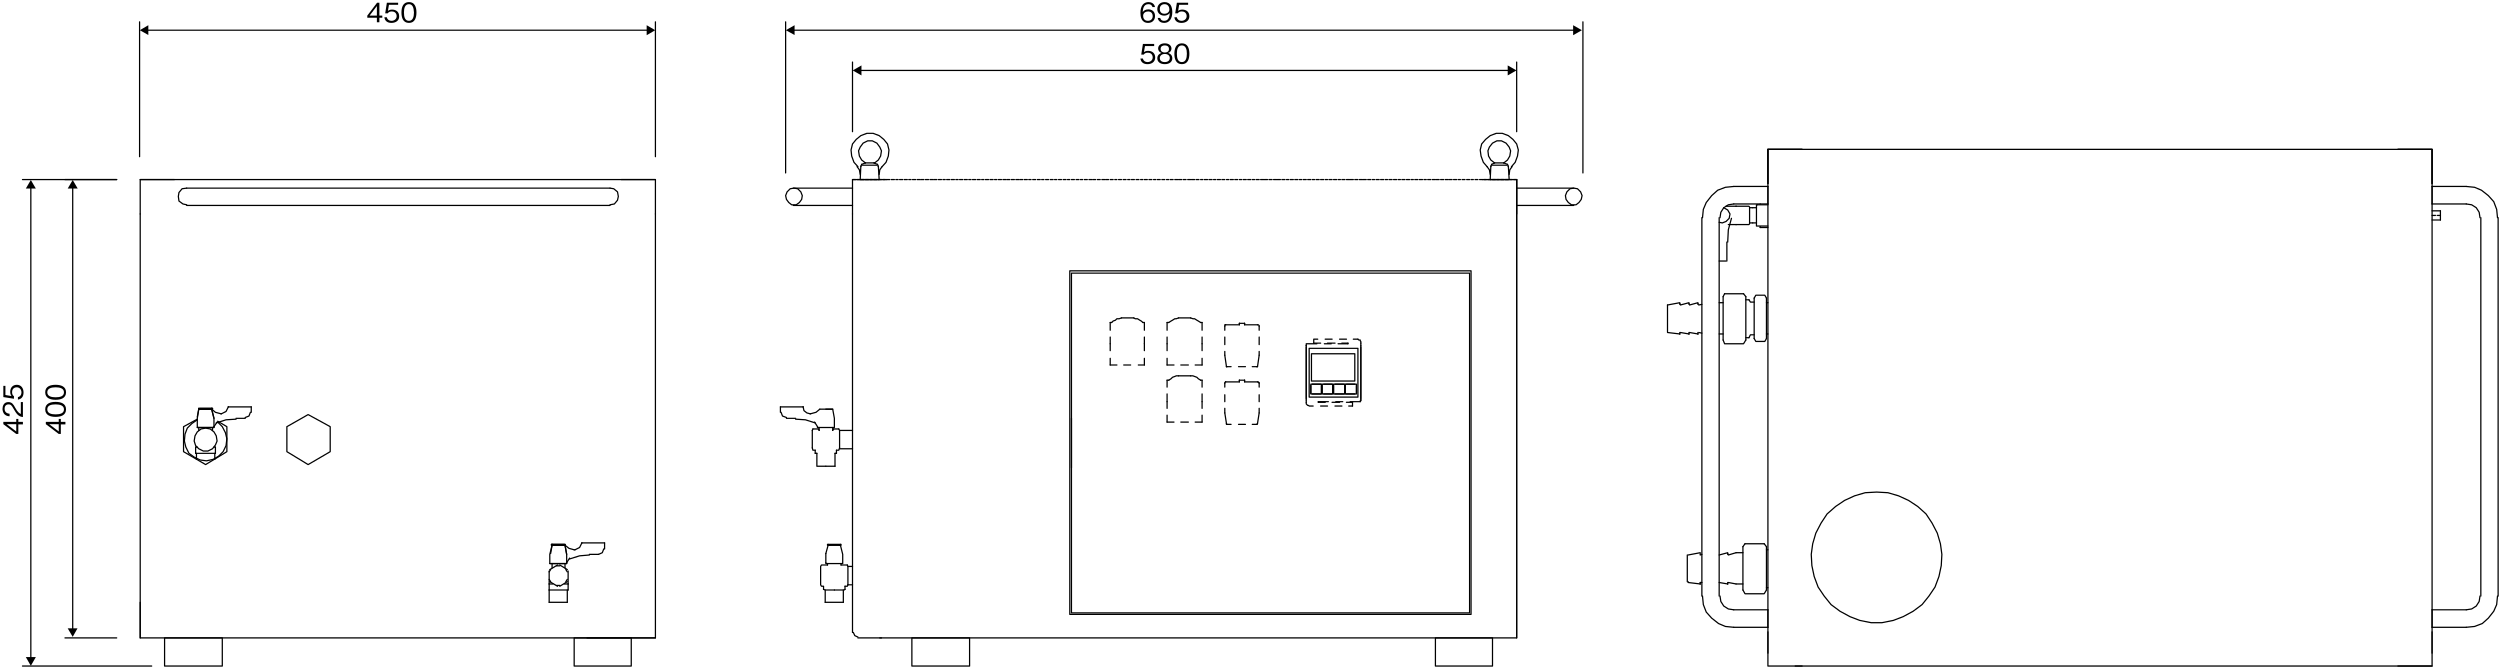 <?xml version="1.0" encoding="utf-8"?>
<!-- Generator: Adobe Illustrator 23.0.2, SVG Export Plug-In . SVG Version: 6.00 Build 0)  -->
<svg version="1.1" id="レイヤー_1" xmlns="http://www.w3.org/2000/svg" xmlns:xlink="http://www.w3.org/1999/xlink" x="0px"
	 y="0px" viewBox="0 0 1200 320" style="enable-background:new 0 0 1200 320;" xml:space="preserve">
<style type="text/css">
	.st0{fill:none;stroke:#000000;stroke-width:0.6;stroke-linecap:round;stroke-linejoin:round;stroke-miterlimit:10;}
	.st1{fill:none;stroke:#000000;stroke-width:0.6;stroke-linecap:round;stroke-linejoin:bevel;stroke-miterlimit:10;}
</style>
<g>
	<polyline class="st0" points="281.8,306.2 314.6,306.2 314.6,102.7 	"/>
	<polyline class="st0" points="314.6,306.2 67.3,306.2 67.3,102.7 	"/>
	<line class="st0" x1="314.6" y1="86.2" x2="67.3" y2="86.2"/>
	<polyline class="st0" points="83.7,86.2 67.3,86.2 67.3,102.7 	"/>
	<polyline class="st1" points="89.6,90.3 87.4,90.6 85.9,92.4 85.6,94.3 85.9,96.5 87.8,97.9 89.6,98.3 	"/>
	<polyline class="st1" points="292.8,98.3 294.9,97.9 296.4,96.1 296.8,94.3 296.4,92.1 294.6,90.6 292.8,90.3 	"/>
	<line class="st0" x1="89.6" y1="90.3" x2="292.8" y2="90.3"/>
	<line class="st0" x1="89.6" y1="98.6" x2="292.8" y2="98.6"/>
	<polyline class="st0" points="298.2,86.2 314.6,86.2 314.6,102.7 	"/>
	<polyline class="st0" points="94.7,201.2 88.1,204.8 88.1,216.8 98.7,223 108.9,216.8 108.9,204.8 104.5,202.2 	"/>
	<polyline class="st1" points="94.7,201.5 92.1,203.3 89.9,205.5 88.8,208.4 88.5,211.7 89.2,214.6 90.7,217.6 93.2,219.4 
		96.1,220.8 99.1,221.2 102.3,220.5 104.9,219 107.1,216.8 108.5,213.9 108.9,210.6 108.2,207.7 106.7,204.8 104.5,202.6 	"/>
	<polyline class="st1" points="98.7,205.5 96.5,205.9 94.7,207.3 93.6,209.2 93.2,211.7 93.9,213.9 95.4,215.4 97.6,216.5 
		99.8,216.5 102,215.4 103.4,213.6 104.2,211.7 103.8,209.2 102.7,207.3 100.9,205.9 98.7,205.5 	"/>
	<polyline class="st0" points="137.7,204.8 137.7,216.8 147.9,223 158.5,216.8 158.5,204.8 147.9,199 137.7,204.8 	"/>
	<polyline class="st0" points="271.2,261.7 272,266.1 272,270.5 268,270.5 263.9,270.5 263.9,266.1 265,261.7 	"/>
	<line class="st0" x1="271.2" y1="270.5" x2="271.2" y2="272.6"/>
	<polyline class="st0" points="263.9,270.5 272,270.5 272,270.1 	"/>
	<line class="st0" x1="265" y1="270.5" x2="265" y2="272.6"/>
	<line class="st0" x1="267.6" y1="271.2" x2="263.9" y2="273.4"/>
	<line class="st1" x1="268.7" y1="271.6" x2="267.2" y2="271.6"/>
	<line class="st0" x1="272.3" y1="273.4" x2="268.7" y2="271.2"/>
	<line class="st1" x1="272.3" y1="274.5" x2="271.6" y2="273.4"/>
	<line class="st0" x1="272.7" y1="280.3" x2="272.7" y2="274.1"/>
	<line class="st1" x1="271.6" y1="279.2" x2="272.3" y2="278.1"/>
	<line class="st0" x1="268.7" y1="281.4" x2="272.3" y2="279.2"/>
	<line class="st1" x1="267.2" y1="281" x2="268.7" y2="281"/>
	<line class="st1" x1="264.3" y1="273.4" x2="263.6" y2="274.5"/>
	<line class="st1" x1="263.6" y1="278.1" x2="264.3" y2="279.2"/>
	<line class="st0" x1="263.6" y1="274.1" x2="263.6" y2="280.3"/>
	<line class="st0" x1="272.7" y1="280.3" x2="270.9" y2="280.3"/>
	<line class="st0" x1="263.6" y1="283.2" x2="263.6" y2="280.3"/>
	<line class="st0" x1="272.7" y1="283.2" x2="272.7" y2="280.3"/>
	<line class="st0" x1="265.4" y1="280.3" x2="263.6" y2="280.3"/>
	<line class="st0" x1="267.6" y1="281.4" x2="263.9" y2="279.2"/>
	<line class="st0" x1="271.2" y1="261.7" x2="265" y2="261.7"/>
	<line class="st1" x1="270.9" y1="261.3" x2="265" y2="261.3"/>
	<polyline class="st0" points="265,261.7 271.2,261.7 270.5,261.7 	"/>
	<line class="st0" x1="271.2" y1="261.3" x2="271.2" y2="261.7"/>
	<polyline class="st0" points="265.8,261.7 264.7,261.7 264.7,261.3 265,261.3 	"/>
	<polyline class="st0" points="263.6,283.2 268,283.2 272.7,283.2 	"/>
	<line class="st0" x1="272.3" y1="289.1" x2="272.3" y2="283.2"/>
	<line class="st0" x1="263.6" y1="289.1" x2="263.6" y2="283.2"/>
	<polyline class="st0" points="263.6,289.1 263.9,289.1 268,289.1 272.3,289.1 	"/>
	<polyline class="st0" points="264.3,265.7 265,261.7 271.2,261.7 272,266.1 	"/>
	<line class="st1" x1="270.9" y1="261.3" x2="265" y2="261.3"/>
	<polyline class="st0" points="265,261.7 271.2,261.7 270.5,261.7 	"/>
	<line class="st0" x1="271.2" y1="261.3" x2="271.2" y2="261.7"/>
	<polyline class="st0" points="265.8,261.7 264.7,261.7 264.7,261.3 265,261.3 	"/>
	<line class="st0" x1="290.2" y1="260.6" x2="290.2" y2="263.5"/>
	<line class="st1" x1="273.4" y1="267.9" x2="272" y2="270.1"/>
	<polyline class="st1" points="282.9,266.4 278.2,266.8 273.4,268.3 	"/>
	<line class="st0" x1="287.3" y1="266.1" x2="282.9" y2="266.1"/>
	<polyline class="st1" points="287.3,266.1 289.1,265.3 289.8,263.5 	"/>
	<line class="st0" x1="279.3" y1="260.6" x2="290.2" y2="260.6"/>
	<polyline class="st1" points="276,263.9 278.2,262.8 279.3,260.6 	"/>
	<line class="st0" x1="279.3" y1="260.6" x2="279.3" y2="260.6"/>
	<polyline class="st1" points="271.2,261.7 273.1,263.2 275.6,263.9 	"/>
	<line class="st0" x1="275.6" y1="263.9" x2="276" y2="263.9"/>
	<polyline class="st0" points="101.6,196.4 102.7,200.8 102.7,205.2 98.7,205.2 94.7,205.2 94.7,200.8 95.4,196.4 	"/>
	<line class="st0" x1="102" y1="205.2" x2="102" y2="206.6"/>
	<polyline class="st0" points="94.7,205.2 102.7,205.2 102.7,204.8 	"/>
	<line class="st0" x1="95.4" y1="205.2" x2="95.4" y2="206.6"/>
	<line class="st0" x1="103.4" y1="214.6" x2="102.7" y2="214.6"/>
	<line class="st0" x1="93.9" y1="217.6" x2="93.9" y2="214.6"/>
	<line class="st0" x1="103.4" y1="217.6" x2="103.4" y2="214.6"/>
	<line class="st0" x1="94.7" y1="214.6" x2="93.9" y2="214.6"/>
	<line class="st0" x1="101.6" y1="196.4" x2="95.4" y2="196.4"/>
	<line class="st1" x1="101.6" y1="196" x2="95.8" y2="196"/>
	<line class="st0" x1="101.6" y1="196.4" x2="95.4" y2="196.4"/>
	<polyline class="st0" points="101.6,196 102,196 102,196.4 100.9,196.4 	"/>
	<polyline class="st0" points="96.1,196.4 95.4,196.4 95.4,196 	"/>
	<polyline class="st0" points="93.9,217.6 98.7,217.6 103.4,217.6 	"/>
	<line class="st0" x1="103.1" y1="220.5" x2="103.1" y2="217.6"/>
	<line class="st0" x1="94.3" y1="220.5" x2="94.3" y2="217.6"/>
	<polyline class="st0" points="94.7,200.1 95.4,196.4 101.6,196.4 102.7,200.8 	"/>
	<line class="st1" x1="101.6" y1="196" x2="95.8" y2="196"/>
	<line class="st0" x1="101.6" y1="196.4" x2="95.4" y2="196.4"/>
	<polyline class="st0" points="101.6,196 102,196 102,196.4 100.9,196.4 	"/>
	<polyline class="st0" points="96.1,196.4 95.4,196.4 95.4,196 	"/>
	<line class="st0" x1="120.6" y1="195.3" x2="120.6" y2="197.9"/>
	<line class="st1" x1="104.2" y1="202.6" x2="102.7" y2="204.8"/>
	<polyline class="st1" points="113.3,201.2 108.5,201.5 103.8,203 	"/>
	<line class="st0" x1="117.7" y1="200.8" x2="113.3" y2="200.8"/>
	<polyline class="st1" points="117.7,200.4 119.5,199.7 120.2,197.9 	"/>
	<line class="st0" x1="109.6" y1="195.3" x2="120.6" y2="195.3"/>
	<polyline class="st1" points="106.3,198.6 108.5,197.5 109.6,195.3 	"/>
	<line class="st0" x1="109.6" y1="195.3" x2="109.6" y2="195.3"/>
	<polyline class="st1" points="101.6,196.4 103.4,197.9 106,198.6 	"/>
	<line class="st0" x1="106" y1="198.6" x2="106.3" y2="198.6"/>
	<polyline class="st0" points="79,306.2 79,319.7 106.7,319.7 106.7,306.2 79,306.2 	"/>
	<line class="st0" x1="67.3" y1="306.2" x2="67.3" y2="289.1"/>
	<polyline class="st0" points="303,306.2 303,319.7 275.6,319.7 275.6,306.2 303,306.2 	"/>
</g>
<g>
	<polyline class="st0" points="1167.4,313.5 1167.4,181.4 1167.4,71.7 848.6,71.7 	"/>
	<polyline class="st0" points="1167.4,303.3 1167.4,319.7 1151,319.7 	"/>
	<polyline class="st0" points="1167.4,88.1 1167.4,71.7 1151,71.7 	"/>
	<polyline class="st0" points="848.6,313.5 848.6,181.4 848.6,71.7 	"/>
	<line class="st0" x1="1167.4" y1="319.7" x2="861.7" y2="319.7"/>
	<polyline class="st0" points="848.6,303.3 848.6,319.7 865,319.7 	"/>
	<polyline class="st0" points="848.6,88.1 848.6,71.7 865,71.7 	"/>
	<polyline class="st0" points="1167.4,88.1 1167.4,71.7 1151,71.7 	"/>
	<polyline class="st0" points="848.6,88.1 848.6,71.7 865,71.7 	"/>
	<line class="st0" x1="1167.4" y1="89.5" x2="1183.8" y2="89.5"/>
	<line class="st0" x1="1167.4" y1="97.9" x2="1183.8" y2="97.9"/>
	<line class="st0" x1="1167.4" y1="301.1" x2="1183.8" y2="301.1"/>
	<line class="st0" x1="1167.4" y1="292.7" x2="1183.8" y2="292.7"/>
	<polyline class="st0" points="1199.1,286.1 1199.1,181.4 1199.1,104.5 	"/>
	<polyline class="st0" points="1190.8,286.1 1190.8,181.4 1190.8,104.5 	"/>
	<polyline class="st1" points="1183.8,292.7 1186.4,292.3 1188.6,290.9 1190,288.7 1190.4,286.1 	"/>
	<polyline class="st1" points="1183.8,301.1 1187.8,300.7 1191.5,299.3 1194.4,296.7 1197,293.4 1198.4,290.2 1198.8,286.1 	"/>
	<polyline class="st1" points="1190.4,104.5 1190,101.9 1188.6,99.7 1186.4,98.3 1183.8,97.9 	"/>
	<polyline class="st1" points="1198.8,104.5 1198.4,100.5 1197,96.8 1194.4,93.9 1191.1,91.3 1187.8,89.9 1183.8,89.5 	"/>
	<line class="st0" x1="1167.4" y1="97.9" x2="1167.4" y2="89.5"/>
	<line class="st0" x1="1167.4" y1="301.1" x2="1167.4" y2="292.7"/>
	<line class="st0" x1="848.6" y1="89.5" x2="832.2" y2="89.5"/>
	<line class="st0" x1="848.6" y1="97.9" x2="832.2" y2="97.9"/>
	<line class="st0" x1="848.6" y1="301.1" x2="832.2" y2="301.1"/>
	<line class="st0" x1="848.6" y1="292.7" x2="832.2" y2="292.7"/>
	<polyline class="st0" points="816.9,286.1 816.9,181.4 816.9,104.5 	"/>
	<polyline class="st0" points="825.2,286.1 825.2,181.4 825.2,104.5 	"/>
	<polyline class="st1" points="825.6,286.1 826,288.7 827.4,290.9 829.6,292.3 832.2,292.7 	"/>
	<polyline class="st1" points="817.2,286.1 817.6,290.2 819,293.8 821.6,296.7 824.9,299.3 828.2,300.7 832.2,301.1 	"/>
	<polyline class="st1" points="832.2,97.9 829.6,98.3 827.4,99.7 826,101.9 825.6,104.5 	"/>
	<polyline class="st1" points="832.2,89.5 828.2,89.9 824.5,91.3 821.6,93.9 819,97.2 817.6,100.5 817.2,104.5 	"/>
	<line class="st0" x1="848.6" y1="97.9" x2="848.6" y2="89.5"/>
	<line class="st0" x1="848.6" y1="301.1" x2="848.6" y2="292.7"/>
	<line class="st0" x1="848.6" y1="145.3" x2="847.9" y2="145.3"/>
	<line class="st0" x1="848.6" y1="160.3" x2="847.9" y2="160.3"/>
	<line class="st0" x1="838" y1="162.1" x2="839.5" y2="162.1"/>
	<line class="st0" x1="838" y1="143.9" x2="839.5" y2="143.9"/>
	<line class="st0" x1="842" y1="162.5" x2="842" y2="143.1"/>
	<line class="st0" x1="847.9" y1="162.5" x2="847.9" y2="143.1"/>
	<polyline class="st0" points="842,160.7 840.2,160.7 839.5,162.1 	"/>
	<polyline class="st0" points="842,145 840.2,145 839.5,143.9 	"/>
	<polyline class="st0" points="847.9,143.1 847.1,141.7 842.8,141.7 842,143.1 	"/>
	<polyline class="st0" points="847.9,162.5 847.1,163.9 842.8,163.9 842,162.5 	"/>
	<line class="st0" x1="827.1" y1="160.3" x2="825.2" y2="160.3"/>
	<line class="st0" x1="800.4" y1="146.4" x2="800.4" y2="159.2"/>
	<line class="st0" x1="806.3" y1="160.3" x2="806.3" y2="160.3"/>
	<line class="st0" x1="810.7" y1="160.3" x2="810.7" y2="160.3"/>
	<line class="st0" x1="815" y1="160.3" x2="815" y2="160.3"/>
	<line class="st0" x1="800.4" y1="159.6" x2="806.3" y2="160.3"/>
	<polyline class="st0" points="806.6,159.6 806.6,159.6 810.7,160.3 	"/>
	<polyline class="st0" points="811,159.6 811,159.6 815,160.3 	"/>
	<polyline class="st0" points="815.4,159.6 815.4,159.6 816.9,159.9 	"/>
	<line class="st0" x1="827.1" y1="145.3" x2="825.2" y2="145.3"/>
	<line class="st0" x1="806.3" y1="160.3" x2="806.3" y2="159.6"/>
	<line class="st0" x1="806.3" y1="146.1" x2="806.3" y2="145.7"/>
	<line class="st0" x1="806.6" y1="146.1" x2="806.6" y2="146.1"/>
	<line class="st0" x1="806.3" y1="145.7" x2="806.3" y2="145.7"/>
	<line class="st0" x1="810.7" y1="160.3" x2="810.7" y2="159.6"/>
	<line class="st0" x1="810.7" y1="146.1" x2="810.7" y2="145.7"/>
	<line class="st0" x1="811" y1="146.1" x2="811" y2="146.1"/>
	<line class="st0" x1="810.7" y1="145.7" x2="810.7" y2="145.7"/>
	<line class="st0" x1="815" y1="160.3" x2="815" y2="159.6"/>
	<line class="st0" x1="815" y1="146.1" x2="815" y2="145.7"/>
	<line class="st0" x1="815.4" y1="146.1" x2="815.4" y2="146.1"/>
	<line class="st0" x1="815" y1="145.7" x2="815" y2="145.7"/>
	<line class="st0" x1="800.4" y1="146.4" x2="806.3" y2="145.3"/>
	<line class="st0" x1="806.6" y1="146.4" x2="810.7" y2="145.3"/>
	<line class="st0" x1="811" y1="146.4" x2="815" y2="145.3"/>
	<line class="st0" x1="815.4" y1="146.4" x2="816.9" y2="146.1"/>
	<line class="st0" x1="836.9" y1="141" x2="827.8" y2="141"/>
	<line class="st0" x1="838" y1="163.2" x2="838" y2="142.4"/>
	<line class="st0" x1="827.1" y1="163.2" x2="827.1" y2="142.4"/>
	<line class="st0" x1="838" y1="142.4" x2="836.9" y2="141"/>
	<line class="st0" x1="827.1" y1="142.4" x2="827.8" y2="141"/>
	<polyline class="st0" points="827.1,163.2 827.8,165 836.9,165 838,163.2 	"/>
	<line class="st0" x1="1167.4" y1="101.2" x2="1171.4" y2="101.2"/>
	<line class="st0" x1="1167.4" y1="105.6" x2="1171.4" y2="105.6"/>
	<line class="st0" x1="1167.4" y1="103.4" x2="1168.9" y2="103.4"/>
	<line class="st0" x1="1169.2" y1="103.4" x2="1169.2" y2="103.4"/>
	<line class="st0" x1="1170" y1="103.4" x2="1171.4" y2="103.4"/>
	<line class="st0" x1="1171.4" y1="101.2" x2="1171.4" y2="105.6"/>
	<line class="st0" x1="843.1" y1="98.3" x2="843.1" y2="108.5"/>
	<line class="st0" x1="843.5" y1="98.3" x2="843.5" y2="98.3"/>
	<polyline class="st0" points="843.5,108.5 843.5,108.5 848.6,108.5 	"/>
	<line class="st0" x1="843.5" y1="98.3" x2="848.6" y2="98.3"/>
	<polyline class="st0" points="848.6,109.2 844.9,109.2 844.9,108.9 	"/>
	<line class="st0" x1="844.9" y1="109.2" x2="844.9" y2="109.2"/>
	<line class="st0" x1="844.9" y1="108.9" x2="844.9" y2="108.9"/>
	<line class="st0" x1="844.9" y1="97.9" x2="844.9" y2="97.9"/>
	<polyline class="st0" points="843.1,107 841.7,107 841.3,107 839.8,107 	"/>
	<line class="st0" x1="841.3" y1="107" x2="841.3" y2="107"/>
	<polyline class="st0" points="843.1,99.7 841.7,99.7 841.3,99.7 839.8,99.7 	"/>
	<line class="st0" x1="841.3" y1="99.7" x2="841.3" y2="99.7"/>
	<line class="st0" x1="828.5" y1="99" x2="833.3" y2="99"/>
	<line class="st0" x1="829.6" y1="107.8" x2="833.3" y2="107.8"/>
	<polyline class="st1" points="825.2,106.7 826.7,107 828.5,106.3 830,104.8 830.4,102.7 829.3,100.8 827.4,99.7 	"/>
	<polyline class="st1" points="831.1,104.8 829.6,110.3 829.3,116.2 	"/>
	<line class="st0" x1="828.9" y1="125.3" x2="828.9" y2="116.2"/>
	<line class="st1" x1="825.2" y1="125.3" x2="828.5" y2="125.3"/>
	<polyline class="st0" points="833.3,99 839.5,99 839.8,99.4 839.8,103.4 839.8,107.4 839.5,107.8 833.3,107.8 	"/>
	<line class="st0" x1="833.3" y1="107.8" x2="833.3" y2="107.8"/>
	<line class="st0" x1="833.3" y1="99" x2="833.3" y2="99"/>
	<line class="st0" x1="847.9" y1="282.1" x2="848.6" y2="282.1"/>
	<line class="st0" x1="847.9" y1="263.9" x2="848.6" y2="263.9"/>
	<line class="st0" x1="836.6" y1="280.3" x2="833.3" y2="280.3"/>
	<line class="st0" x1="809.9" y1="266.4" x2="809.9" y2="279.2"/>
	<line class="st0" x1="810.3" y1="279.2" x2="810.3" y2="279.2"/>
	<line class="st0" x1="816.1" y1="280.3" x2="816.1" y2="280.3"/>
	<line class="st0" x1="829.3" y1="280.3" x2="829.3" y2="280.3"/>
	<line class="st0" x1="810.3" y1="279.6" x2="816.1" y2="280.3"/>
	<polyline class="st0" points="816.1,279.6 816.1,279.6 816.9,279.6 	"/>
	<line class="st0" x1="825.2" y1="279.6" x2="829.3" y2="280.3"/>
	<polyline class="st0" points="829.6,279.6 829.6,279.6 833.3,280.3 	"/>
	<line class="st0" x1="836.6" y1="265.3" x2="833.3" y2="265.3"/>
	<line class="st0" x1="816.1" y1="280.3" x2="816.1" y2="279.6"/>
	<polyline class="st0" points="816.1,266.1 816.1,266.1 816.1,265.7 	"/>
	<line class="st0" x1="829.3" y1="280.3" x2="829.3" y2="279.6"/>
	<line class="st0" x1="829.3" y1="266.1" x2="829.3" y2="265.7"/>
	<line class="st0" x1="829.6" y1="266.1" x2="829.6" y2="266.1"/>
	<line class="st0" x1="829.3" y1="265.7" x2="829.3" y2="265.7"/>
	<line class="st0" x1="810.3" y1="266.4" x2="816.1" y2="265.3"/>
	<line class="st0" x1="816.1" y1="266.4" x2="816.9" y2="266.1"/>
	<line class="st0" x1="825.2" y1="266.4" x2="829.3" y2="265.3"/>
	<line class="st0" x1="829.6" y1="266.4" x2="833.3" y2="265.3"/>
	<line class="st0" x1="846.8" y1="261" x2="837.6" y2="261"/>
	<line class="st0" x1="847.9" y1="283.2" x2="847.9" y2="262.4"/>
	<line class="st0" x1="836.6" y1="283.2" x2="836.6" y2="262.4"/>
	<line class="st0" x1="847.9" y1="262.4" x2="846.8" y2="261"/>
	<line class="st0" x1="836.6" y1="262.4" x2="837.6" y2="261"/>
	<polyline class="st0" points="836.6,283.2 837.6,285 846.8,285 847.9,283.2 	"/>
	<polyline class="st1" points="900.8,236.2 895.3,236.5 890.2,238 885.4,240.2 881.1,243.1 877,246.7 874.1,251.1 871.6,255.9 
		870.1,261 869.4,266.1 869.7,271.5 870.8,276.7 872.7,281.8 875.6,286.1 878.9,290.2 883.2,293.4 888,296 892.7,297.8 898.2,298.9 
		903.3,298.9 908.8,297.8 913.5,296 918.3,293.4 922.6,290.2 925.9,286.1 928.8,281.8 930.7,276.7 931.8,271.5 932.1,266.1 
		931.4,261 929.9,255.9 927.4,251.1 924.5,246.7 920.5,243.1 916.1,240.2 911.3,238 906.2,236.5 900.8,236.2 	"/>
</g>
<g>
	<polyline class="st0" points="728,86.2 728,306.2 422.3,306.2 	"/>
	<polyline class="st0" points="409.2,102.7 409.2,303.6 409.2,102.7 	"/>
	<polyline class="st0" points="425.6,86.2 409.2,86.2 409.2,102.7 	"/>
	<line class="st0" x1="728" y1="86.2" x2="728" y2="306.2"/>
	<polyline class="st0" points="711.6,86.2 728,86.2 728,102.7 	"/>
	<polyline class="st1" points="755.4,90.3 753.6,90.6 752.1,92.1 751.4,93.9 751.7,95.7 752.8,97.2 754.3,98.3 756.5,98.3 
		757.9,97.2 759,95.7 759.4,93.9 758.7,92.1 757.2,90.6 755.4,90.3 	"/>
	<line class="st0" x1="728" y1="90.3" x2="755.4" y2="90.3"/>
	<line class="st0" x1="728" y1="98.6" x2="755.4" y2="98.6"/>
	<polyline class="st1" points="381.1,90.3 379.3,90.6 377.8,92.1 377.1,93.9 377.5,95.7 378.6,97.2 380,98.3 382.2,98.3 383.7,97.2 
		384.8,95.7 385.1,93.9 384.4,92.1 382.9,90.6 381.1,90.3 	"/>
	<line class="st0" x1="380.8" y1="90.3" x2="409.2" y2="90.3"/>
	<line class="st0" x1="380.8" y1="98.6" x2="409.2" y2="98.6"/>
	<polyline class="st0" points="724,79.7 724.4,86.2 715.3,86.2 715.6,79.7 	"/>
	<polyline class="st1" points="725.5,80 727.3,77.9 728.4,74.9 728.8,72 728,69.1 726.2,66.9 724,65.1 721.1,64 718.2,64 
		715.3,65.1 713.1,66.9 711.2,69.1 710.5,72 710.9,74.9 712,77.9 713.8,80 	"/>
	<polyline class="st1" points="721.8,78.2 723.6,76.8 724.7,74.9 725.1,72.4 724.4,70.6 722.9,68.7 720.7,67.6 718.5,67.6 
		716.4,68.7 714.9,70.6 714.2,72.4 714.5,74.9 715.6,76.8 717.4,78.2 	"/>
	<line class="st0" x1="721.8" y1="78.2" x2="723.6" y2="78.9"/>
	<line class="st0" x1="716.4" y1="79.3" x2="723.3" y2="79.3"/>
	<line class="st0" x1="717.4" y1="78.2" x2="716" y2="78.9"/>
	<line class="st1" x1="716" y1="78.9" x2="715.6" y2="80"/>
	<polyline class="st1" points="715.3,83.7 714.9,81.5 713.8,80 	"/>
	<line class="st0" x1="717.4" y1="78.2" x2="721.8" y2="78.2"/>
	<line class="st1" x1="724" y1="80" x2="723.6" y2="78.9"/>
	<polyline class="st1" points="725.8,80 724.7,81.5 724.4,83.7 	"/>
	<polyline class="st0" points="421.6,79.7 422,86.2 412.9,86.2 413.2,79.7 	"/>
	<polyline class="st1" points="423.4,80 425.3,77.9 426.4,74.9 426.7,72 426,69.1 424.2,66.9 422,65.1 419.1,64 416.1,64 
		413.2,65.1 411,66.9 409.2,69.1 408.5,72 408.8,74.9 409.9,77.9 411.8,80 	"/>
	<polyline class="st1" points="419.8,78.2 421.6,76.8 422.7,74.9 423.1,72.4 422.3,70.6 420.9,68.7 418.7,67.6 416.5,67.6 
		414.3,68.7 412.9,70.6 412.1,72.4 412.5,74.9 413.6,76.8 415.4,78.2 	"/>
	<line class="st0" x1="419.4" y1="78.2" x2="421.2" y2="78.9"/>
	<line class="st0" x1="414" y1="79.3" x2="420.9" y2="79.3"/>
	<line class="st0" x1="415.4" y1="78.2" x2="413.6" y2="78.9"/>
	<line class="st1" x1="413.6" y1="78.9" x2="413.2" y2="80"/>
	<polyline class="st1" points="412.9,83.7 412.5,81.5 411.4,80 	"/>
	<line class="st0" x1="415.4" y1="78.2" x2="419.8" y2="78.2"/>
	<line class="st1" x1="421.6" y1="80" x2="421.2" y2="78.9"/>
	<polyline class="st1" points="423.4,80 422.3,81.5 422,83.7 	"/>
	<line class="st0" x1="409.2" y1="86.2" x2="410.7" y2="86.2"/>
	<line class="st0" x1="411.4" y1="86.2" x2="412.9" y2="86.2"/>
	<line class="st0" x1="413.2" y1="86.2" x2="414.7" y2="86.2"/>
	<line class="st0" x1="415.4" y1="86.2" x2="416.9" y2="86.2"/>
	<line class="st0" x1="417.6" y1="86.2" x2="418.7" y2="86.2"/>
	<line class="st0" x1="419.4" y1="86.2" x2="420.9" y2="86.2"/>
	<line class="st0" x1="421.6" y1="86.2" x2="423.1" y2="86.2"/>
	<line class="st0" x1="423.8" y1="86.2" x2="424.9" y2="86.2"/>
	<line class="st0" x1="425.6" y1="86.2" x2="427.1" y2="86.2"/>
	<line class="st0" x1="427.8" y1="86.2" x2="429.3" y2="86.2"/>
	<line class="st0" x1="430" y1="86.2" x2="431.1" y2="86.2"/>
	<line class="st0" x1="431.8" y1="86.2" x2="433.3" y2="86.2"/>
	<line class="st0" x1="434" y1="86.2" x2="435.5" y2="86.2"/>
	<line class="st0" x1="436.2" y1="86.2" x2="437.3" y2="86.2"/>
	<line class="st0" x1="438" y1="86.2" x2="439.5" y2="86.2"/>
	<line class="st0" x1="440.2" y1="86.2" x2="441.7" y2="86.2"/>
	<line class="st0" x1="442" y1="86.2" x2="443.5" y2="86.2"/>
	<line class="st0" x1="444.2" y1="86.2" x2="445.7" y2="86.2"/>
	<line class="st0" x1="446.4" y1="86.2" x2="447.9" y2="86.2"/>
	<line class="st0" x1="448.2" y1="86.2" x2="449.7" y2="86.2"/>
	<line class="st0" x1="450.4" y1="86.2" x2="451.9" y2="86.2"/>
	<line class="st0" x1="452.6" y1="86.2" x2="453.7" y2="86.2"/>
	<line class="st0" x1="454.4" y1="86.2" x2="455.9" y2="86.2"/>
	<line class="st0" x1="456.6" y1="86.2" x2="458.1" y2="86.2"/>
	<line class="st0" x1="458.8" y1="86.2" x2="459.9" y2="86.2"/>
	<line class="st0" x1="460.6" y1="86.2" x2="462.1" y2="86.2"/>
	<line class="st0" x1="462.8" y1="86.2" x2="464.3" y2="86.2"/>
	<line class="st0" x1="465" y1="86.2" x2="466.1" y2="86.2"/>
	<line class="st0" x1="466.8" y1="86.2" x2="468.3" y2="86.2"/>
	<line class="st0" x1="469" y1="86.2" x2="470.5" y2="86.2"/>
	<line class="st0" x1="471.2" y1="86.2" x2="472.3" y2="86.2"/>
	<line class="st0" x1="473" y1="86.2" x2="474.5" y2="86.2"/>
	<line class="st0" x1="475.2" y1="86.2" x2="476.7" y2="86.2"/>
	<line class="st0" x1="477.4" y1="86.2" x2="478.5" y2="86.2"/>
	<line class="st0" x1="479.2" y1="86.2" x2="480.7" y2="86.2"/>
	<line class="st0" x1="481.4" y1="86.2" x2="482.9" y2="86.2"/>
	<line class="st0" x1="483.3" y1="86.2" x2="484.7" y2="86.2"/>
	<line class="st0" x1="485.4" y1="86.2" x2="486.9" y2="86.2"/>
	<line class="st0" x1="487.6" y1="86.2" x2="489.1" y2="86.2"/>
	<line class="st0" x1="489.5" y1="86.2" x2="490.9" y2="86.2"/>
	<line class="st0" x1="491.6" y1="86.2" x2="493.1" y2="86.2"/>
	<line class="st0" x1="493.8" y1="86.2" x2="494.9" y2="86.2"/>
	<line class="st0" x1="495.7" y1="86.2" x2="497.1" y2="86.2"/>
	<line class="st0" x1="497.9" y1="86.2" x2="499.3" y2="86.2"/>
	<line class="st0" x1="500" y1="86.2" x2="501.1" y2="86.2"/>
	<line class="st0" x1="501.9" y1="86.2" x2="503.3" y2="86.2"/>
	<line class="st0" x1="504.1" y1="86.2" x2="505.5" y2="86.2"/>
	<line class="st0" x1="506.2" y1="86.2" x2="507.3" y2="86.2"/>
	<line class="st0" x1="508.1" y1="86.2" x2="509.5" y2="86.2"/>
	<line class="st0" x1="510.3" y1="86.2" x2="511.7" y2="86.2"/>
	<line class="st0" x1="512.4" y1="86.2" x2="513.5" y2="86.2"/>
	<line class="st0" x1="514.3" y1="86.2" x2="515.7" y2="86.2"/>
	<line class="st0" x1="516.5" y1="86.2" x2="517.9" y2="86.2"/>
	<line class="st0" x1="518.6" y1="86.2" x2="519.7" y2="86.2"/>
	<line class="st0" x1="520.5" y1="86.2" x2="521.9" y2="86.2"/>
	<line class="st0" x1="522.7" y1="86.2" x2="524.1" y2="86.2"/>
	<line class="st0" x1="524.5" y1="86.2" x2="525.9" y2="86.2"/>
	<line class="st0" x1="526.7" y1="86.2" x2="528.1" y2="86.2"/>
	<line class="st0" x1="528.9" y1="86.2" x2="530.3" y2="86.2"/>
	<line class="st0" x1="530.7" y1="86.2" x2="532.1" y2="86.2"/>
	<line class="st0" x1="532.9" y1="86.2" x2="534.3" y2="86.2"/>
	<line class="st0" x1="535.1" y1="86.2" x2="536.1" y2="86.2"/>
	<line class="st0" x1="536.9" y1="86.2" x2="538.3" y2="86.2"/>
	<line class="st0" x1="539.1" y1="86.2" x2="540.5" y2="86.2"/>
	<line class="st0" x1="541.3" y1="86.2" x2="542.4" y2="86.2"/>
	<line class="st0" x1="543.1" y1="86.2" x2="544.5" y2="86.2"/>
	<line class="st0" x1="545.3" y1="86.2" x2="546.7" y2="86.2"/>
	<line class="st0" x1="547.5" y1="86.2" x2="548.6" y2="86.2"/>
	<line class="st0" x1="549.3" y1="86.2" x2="550.7" y2="86.2"/>
	<line class="st0" x1="551.5" y1="86.2" x2="552.9" y2="86.2"/>
	<line class="st0" x1="553.7" y1="86.2" x2="554.8" y2="86.2"/>
	<line class="st0" x1="555.5" y1="86.2" x2="556.9" y2="86.2"/>
	<line class="st0" x1="557.7" y1="86.2" x2="559.1" y2="86.2"/>
	<line class="st0" x1="559.9" y1="86.2" x2="561" y2="86.2"/>
	<line class="st0" x1="561.7" y1="86.2" x2="563.1" y2="86.2"/>
	<line class="st0" x1="563.9" y1="86.2" x2="565.3" y2="86.2"/>
	<line class="st0" x1="565.7" y1="86.2" x2="567.2" y2="86.2"/>
	<line class="st0" x1="567.9" y1="86.2" x2="569.3" y2="86.2"/>
	<line class="st0" x1="570.1" y1="86.2" x2="571.5" y2="86.2"/>
	<line class="st0" x1="571.9" y1="86.2" x2="573.4" y2="86.2"/>
	<line class="st0" x1="574.1" y1="86.2" x2="575.5" y2="86.2"/>
	<line class="st0" x1="576.3" y1="86.2" x2="577.4" y2="86.2"/>
	<line class="st0" x1="578.1" y1="86.2" x2="579.6" y2="86.2"/>
	<line class="st0" x1="580.3" y1="86.2" x2="581.8" y2="86.2"/>
	<line class="st0" x1="582.5" y1="86.2" x2="583.6" y2="86.2"/>
	<line class="st0" x1="584.3" y1="86.2" x2="585.8" y2="86.2"/>
	<line class="st0" x1="586.5" y1="86.2" x2="587.9" y2="86.2"/>
	<line class="st0" x1="588.7" y1="86.2" x2="589.8" y2="86.2"/>
	<line class="st0" x1="590.5" y1="86.2" x2="592" y2="86.2"/>
	<line class="st0" x1="592.7" y1="86.2" x2="594.1" y2="86.2"/>
	<line class="st0" x1="594.9" y1="86.2" x2="596" y2="86.2"/>
	<line class="st0" x1="596.7" y1="86.2" x2="598.2" y2="86.2"/>
	<line class="st0" x1="598.9" y1="86.2" x2="600.4" y2="86.2"/>
	<line class="st0" x1="601.1" y1="86.2" x2="602.2" y2="86.2"/>
	<line class="st0" x1="602.9" y1="86.2" x2="604.4" y2="86.2"/>
	<line class="st0" x1="605.1" y1="86.2" x2="606.6" y2="86.2"/>
	<line class="st0" x1="606.9" y1="86.2" x2="608.4" y2="86.2"/>
	<line class="st0" x1="609.1" y1="86.2" x2="610.6" y2="86.2"/>
	<line class="st0" x1="611.3" y1="86.2" x2="612.8" y2="86.2"/>
	<line class="st0" x1="613.1" y1="86.2" x2="614.6" y2="86.2"/>
	<line class="st0" x1="615.3" y1="86.2" x2="616.8" y2="86.2"/>
	<line class="st0" x1="617.5" y1="86.2" x2="618.6" y2="86.2"/>
	<line class="st0" x1="619.3" y1="86.2" x2="620.8" y2="86.2"/>
	<line class="st0" x1="621.5" y1="86.2" x2="623" y2="86.2"/>
	<line class="st0" x1="623.7" y1="86.2" x2="624.8" y2="86.2"/>
	<line class="st0" x1="625.5" y1="86.2" x2="627" y2="86.2"/>
	<line class="st0" x1="627.7" y1="86.2" x2="629.2" y2="86.2"/>
	<line class="st0" x1="629.9" y1="86.2" x2="631" y2="86.2"/>
	<line class="st0" x1="631.7" y1="86.2" x2="633.2" y2="86.2"/>
	<line class="st0" x1="633.9" y1="86.2" x2="635.4" y2="86.2"/>
	<line class="st0" x1="636.1" y1="86.2" x2="637.2" y2="86.2"/>
	<line class="st0" x1="637.9" y1="86.2" x2="639.4" y2="86.2"/>
	<line class="st0" x1="640.1" y1="86.2" x2="641.6" y2="86.2"/>
	<line class="st0" x1="642.3" y1="86.2" x2="643.4" y2="86.2"/>
	<line class="st0" x1="644.1" y1="86.2" x2="645.6" y2="86.2"/>
	<line class="st0" x1="646.3" y1="86.2" x2="647.8" y2="86.2"/>
	<line class="st0" x1="648.1" y1="86.2" x2="649.6" y2="86.2"/>
	<line class="st0" x1="650.3" y1="86.2" x2="651.8" y2="86.2"/>
	<line class="st0" x1="652.5" y1="86.2" x2="654" y2="86.2"/>
	<line class="st0" x1="654.3" y1="86.2" x2="655.8" y2="86.2"/>
	<line class="st0" x1="656.5" y1="86.2" x2="658" y2="86.2"/>
	<line class="st0" x1="658.7" y1="86.2" x2="659.8" y2="86.2"/>
	<line class="st0" x1="660.5" y1="86.2" x2="662" y2="86.2"/>
	<line class="st0" x1="662.7" y1="86.2" x2="664.2" y2="86.2"/>
	<line class="st0" x1="664.9" y1="86.2" x2="666" y2="86.2"/>
	<line class="st0" x1="666.7" y1="86.2" x2="668.2" y2="86.2"/>
	<line class="st0" x1="668.9" y1="86.2" x2="670.4" y2="86.2"/>
	<line class="st0" x1="671.1" y1="86.2" x2="672.2" y2="86.2"/>
	<line class="st0" x1="672.9" y1="86.2" x2="674.4" y2="86.2"/>
	<line class="st0" x1="675.1" y1="86.2" x2="676.6" y2="86.2"/>
	<line class="st0" x1="677.3" y1="86.2" x2="678.4" y2="86.2"/>
	<line class="st0" x1="679.1" y1="86.2" x2="680.6" y2="86.2"/>
	<line class="st0" x1="681.3" y1="86.2" x2="682.8" y2="86.2"/>
	<line class="st0" x1="683.5" y1="86.2" x2="684.6" y2="86.2"/>
	<line class="st0" x1="685.3" y1="86.2" x2="686.8" y2="86.2"/>
	<line class="st0" x1="687.5" y1="86.2" x2="689" y2="86.2"/>
	<line class="st0" x1="689.4" y1="86.2" x2="690.8" y2="86.2"/>
	<line class="st0" x1="691.5" y1="86.2" x2="693" y2="86.2"/>
	<line class="st0" x1="693.7" y1="86.2" x2="695.2" y2="86.2"/>
	<line class="st0" x1="695.6" y1="86.2" x2="697" y2="86.2"/>
	<line class="st0" x1="697.7" y1="86.2" x2="699.2" y2="86.2"/>
	<line class="st0" x1="699.9" y1="86.2" x2="701" y2="86.2"/>
	<line class="st0" x1="701.8" y1="86.2" x2="703.2" y2="86.2"/>
	<line class="st0" x1="704" y1="86.2" x2="705.4" y2="86.2"/>
	<line class="st0" x1="706.1" y1="86.2" x2="707.2" y2="86.2"/>
	<line class="st0" x1="708" y1="86.2" x2="709.4" y2="86.2"/>
	<line class="st0" x1="710.2" y1="86.2" x2="711.6" y2="86.2"/>
	<line class="st0" x1="712.3" y1="86.2" x2="713.4" y2="86.2"/>
	<line class="st0" x1="714.2" y1="86.2" x2="715.6" y2="86.2"/>
	<line class="st0" x1="716.4" y1="86.2" x2="717.8" y2="86.2"/>
	<line class="st0" x1="718.5" y1="86.2" x2="719.6" y2="86.2"/>
	<line class="st0" x1="720.4" y1="86.2" x2="721.8" y2="86.2"/>
	<line class="st0" x1="722.6" y1="86.2" x2="724" y2="86.2"/>
	<line class="st0" x1="724.7" y1="86.2" x2="725.8" y2="86.2"/>
	<line class="st0" x1="726.6" y1="86.2" x2="728" y2="86.2"/>
	<line class="st0" x1="423.1" y1="306.2" x2="411.8" y2="306.2"/>
	<polyline class="st1" points="409.6,303.6 410.3,305.1 411.8,305.8 	"/>
	<line class="st0" x1="399.7" y1="205.2" x2="399.7" y2="206.6"/>
	<line class="st0" x1="374.6" y1="195.3" x2="374.6" y2="197.9"/>
	<polyline class="st0" points="396.4,196.4 399.7,196.4 400.5,200.8 400.5,205.2 392.4,205.2 	"/>
	<line class="st1" x1="392.4" y1="204.8" x2="391" y2="202.6"/>
	<line class="st0" x1="392.4" y1="204.8" x2="392.4" y2="205.2"/>
	<polyline class="st1" points="391.3,203 386.6,201.5 381.9,201.2 	"/>
	<line class="st0" x1="377.5" y1="200.8" x2="381.9" y2="200.8"/>
	<polyline class="st1" points="374.9,197.9 375.6,199.7 377.5,200.4 	"/>
	<line class="st0" x1="385.5" y1="195.3" x2="374.6" y2="195.3"/>
	<polyline class="st1" points="385.5,195.3 385.9,197.1 387.3,198.2 388.8,198.6 	"/>
	<line class="st0" x1="385.5" y1="195.3" x2="385.5" y2="195.3"/>
	<polyline class="st1" points="389.1,198.6 391.7,197.9 393.5,196.4 	"/>
	<line class="st0" x1="389.1" y1="198.6" x2="388.8" y2="198.6"/>
	<line class="st0" x1="399.7" y1="196.4" x2="393.5" y2="196.4"/>
	<line class="st0" x1="402.6" y1="205.9" x2="400.1" y2="205.9"/>
	<polyline class="st0" points="401.5,216.1 402.6,216.1 403,215 	"/>
	<line class="st0" x1="403" y1="206.6" x2="402.6" y2="205.9"/>
	<line class="st0" x1="399.7" y1="206.6" x2="400.1" y2="205.9"/>
	<line class="st0" x1="401.5" y1="217.6" x2="401.5" y2="216.1"/>
	<polyline class="st0" points="403,214.3 403,215 403,206.6 403,207 403,206.6 409.2,206.6 	"/>
	<line class="st0" x1="403" y1="215.4" x2="409.2" y2="215.4"/>
	<line class="st1" x1="400.8" y1="217.6" x2="401.2" y2="217.6"/>
	<line class="st0" x1="401.2" y1="217.6" x2="401.5" y2="217.6"/>
	<line class="st0" x1="400.8" y1="223.8" x2="400.8" y2="223.8"/>
	<line class="st0" x1="639.7" y1="188.8" x2="639.7" y2="185.1"/>
	<line class="st0" x1="639.4" y1="184.4" x2="635.4" y2="184.4"/>
	<line class="st0" x1="645.6" y1="188.8" x2="645.6" y2="185.1"/>
	<line class="st0" x1="644.9" y1="184.4" x2="640.8" y2="184.4"/>
	<polyline class="st0" points="650.3,182.9 629.5,182.9 629.5,169.8 650.3,169.8 650.3,182.9 	"/>
	<line class="st0" x1="646.3" y1="189.1" x2="650.3" y2="189.1"/>
	<line class="st0" x1="645.6" y1="185.1" x2="645.6" y2="188.8"/>
	<line class="st0" x1="650.3" y1="184.4" x2="646.3" y2="184.4"/>
	<line class="st0" x1="651.1" y1="188.8" x2="651.1" y2="185.1"/>
	<line class="st0" x1="640.8" y1="189.1" x2="644.9" y2="189.1"/>
	<line class="st0" x1="640.1" y1="185.1" x2="640.1" y2="188.8"/>
	<line class="st0" x1="635.4" y1="189.1" x2="639.4" y2="189.1"/>
	<line class="st0" x1="634.6" y1="185.1" x2="634.6" y2="188.8"/>
	<line class="st0" x1="629.9" y1="189.1" x2="633.9" y2="189.1"/>
	<line class="st0" x1="629.2" y1="185.1" x2="629.2" y2="188.8"/>
	<line class="st0" x1="633.9" y1="184.4" x2="629.9" y2="184.4"/>
	<line class="st0" x1="634.3" y1="188.8" x2="634.3" y2="185.1"/>
	<line class="st0" x1="627" y1="191.3" x2="627" y2="166.5"/>
	<line class="st0" x1="653.2" y1="166.5" x2="653.2" y2="191.3"/>
	<line class="st0" x1="514.3" y1="200.8" x2="514.3" y2="224.5"/>
	<polyline class="st0" points="514.3,131.1 514.3,294.2 705.4,294.2 705.4,131.1 514.3,131.1 	"/>
	<polyline class="st0" points="513.5,130 513.5,294.9 706.1,294.9 706.1,130 513.5,130 	"/>
	<line class="st0" x1="653.2" y1="192" x2="653.2" y2="165.8"/>
	<line class="st0" x1="627" y1="192" x2="627" y2="165.8"/>
	<polyline class="st0" points="640.1,184.4 645.6,184.4 645.6,189.1 640.1,189.1 640.1,184.4 	"/>
	<polyline class="st0" points="634.6,184.4 639.7,184.4 639.7,189.1 634.6,189.1 634.6,184.4 	"/>
	<polyline class="st0" points="629.2,184.4 634.3,184.4 634.3,189.1 629.2,189.1 629.2,184.4 	"/>
	<polyline class="st0" points="645.6,184.4 651.1,184.4 651.1,189.1 645.6,189.1 645.6,184.4 	"/>
	<polyline class="st0" points="653.2,164.7 653.2,164.3 653.2,163.9 652.9,163.6 652.9,163.2 652.5,163.2 652.2,163.2 651.8,162.8 	
		"/>
	<line class="st0" x1="647" y1="164.7" x2="644.1" y2="164.7"/>
	<line class="st0" x1="640.8" y1="164.7" x2="637.2" y2="164.7"/>
	<line class="st0" x1="633.9" y1="164.7" x2="630.6" y2="164.7"/>
	<line class="st0" x1="651.8" y1="162.8" x2="649.6" y2="162.8"/>
	<line class="st0" x1="646.3" y1="162.8" x2="643" y2="162.8"/>
	<line class="st0" x1="639.4" y1="162.8" x2="636.1" y2="162.8"/>
	<polyline class="st0" points="632.5,162.8 630.6,162.8 630.6,164.7 	"/>
	<line class="st0" x1="653.2" y1="165.8" x2="653.2" y2="164.7"/>
	<line class="st0" x1="647" y1="165" x2="642.3" y2="165"/>
	<line class="st0" x1="639" y1="165" x2="635.7" y2="165"/>
	<polyline class="st0" points="632.1,165 627.3,165 627,165 627,165.4 627,165.8 	"/>
	<line class="st0" x1="627" y1="165.8" x2="627" y2="165.8"/>
	<line class="st0" x1="652.9" y1="192.8" x2="648.1" y2="192.8"/>
	<line class="st0" x1="644.5" y1="192.8" x2="641.2" y2="192.8"/>
	<line class="st0" x1="637.6" y1="192.8" x2="632.8" y2="192.8"/>
	<line class="st0" x1="649.2" y1="194.9" x2="647.4" y2="194.9"/>
	<line class="st0" x1="644.1" y1="194.9" x2="640.8" y2="194.9"/>
	<line class="st0" x1="637.2" y1="194.9" x2="633.9" y2="194.9"/>
	<polyline class="st0" points="630.3,194.9 628.4,194.9 628.1,194.6 627.7,194.6 627.3,194.2 627,193.9 627,193.5 627,193.1 	"/>
	<line class="st0" x1="649.2" y1="193.1" x2="646.3" y2="193.1"/>
	<line class="st0" x1="643" y1="193.1" x2="639.4" y2="193.1"/>
	<line class="st0" x1="636.1" y1="193.1" x2="632.8" y2="193.1"/>
	<line class="st0" x1="649.2" y1="194.9" x2="649.2" y2="193.1"/>
	<polyline class="st0" points="652.9,192.8 652.9,192.4 653.2,192.4 653.2,192 	"/>
	<line class="st0" x1="653.2" y1="192" x2="653.2" y2="192"/>
	<line class="st0" x1="632.8" y1="193.1" x2="632.8" y2="192.8"/>
	<line class="st0" x1="627" y1="193.1" x2="627" y2="192"/>
	<polyline class="st0" points="628.4,190.6 651.8,190.6 651.8,167.2 628.4,167.2 628.4,190.6 	"/>
	<line class="st0" x1="532.9" y1="154.8" x2="533.6" y2="154.8"/>
	<line class="st0" x1="548.6" y1="154.8" x2="549.3" y2="154.8"/>
	<line class="st0" x1="538.3" y1="152.6" x2="544.2" y2="152.6"/>
	<polyline class="st0" points="538.3,152.6 537.2,153 536.1,153 535.4,153.7 534.3,154.1 533.6,154.8 	"/>
	<polyline class="st0" points="548.6,154.8 547.8,154.1 547.1,153.7 546,153 544.9,153 544.2,152.6 	"/>
	<line class="st0" x1="549.3" y1="154.8" x2="549.3" y2="158.5"/>
	<line class="st0" x1="549.3" y1="161.8" x2="549.3" y2="165"/>
	<line class="st0" x1="532.9" y1="154.8" x2="532.9" y2="158.5"/>
	<line class="st0" x1="532.9" y1="161.8" x2="532.9" y2="165"/>
	<line class="st0" x1="532.9" y1="175.2" x2="536.1" y2="175.2"/>
	<line class="st0" x1="539.4" y1="175.2" x2="542.7" y2="175.2"/>
	<line class="st0" x1="546.4" y1="175.2" x2="549.3" y2="175.2"/>
	<line class="st0" x1="532.9" y1="175.2" x2="532.9" y2="172"/>
	<line class="st0" x1="532.9" y1="168.3" x2="532.9" y2="165"/>
	<line class="st0" x1="549.3" y1="175.2" x2="549.3" y2="172"/>
	<line class="st0" x1="549.3" y1="168.3" x2="549.3" y2="165"/>
	<line class="st0" x1="560.2" y1="154.8" x2="561" y2="154.8"/>
	<line class="st0" x1="576.3" y1="154.8" x2="577" y2="154.8"/>
	<line class="st0" x1="565.7" y1="152.6" x2="571.5" y2="152.6"/>
	<polyline class="st0" points="565.7,152.6 564.6,153 563.9,153 562.8,153.7 562.1,154.1 561,154.8 	"/>
	<polyline class="st0" points="576.3,154.8 575.2,154.1 574.5,153.7 573.4,153 572.6,153 571.5,152.6 	"/>
	<line class="st0" x1="577" y1="154.8" x2="577" y2="158.5"/>
	<line class="st0" x1="577" y1="161.8" x2="577" y2="165"/>
	<line class="st0" x1="560.2" y1="154.8" x2="560.2" y2="158.5"/>
	<line class="st0" x1="560.2" y1="161.8" x2="560.2" y2="165"/>
	<line class="st0" x1="560.2" y1="175.2" x2="563.5" y2="175.2"/>
	<line class="st0" x1="566.8" y1="175.2" x2="570.4" y2="175.2"/>
	<line class="st0" x1="573.7" y1="175.2" x2="577" y2="175.2"/>
	<line class="st0" x1="560.2" y1="175.2" x2="560.2" y2="172"/>
	<line class="st0" x1="560.2" y1="168.3" x2="560.2" y2="165"/>
	<line class="st0" x1="577" y1="175.2" x2="577" y2="172"/>
	<line class="st0" x1="577" y1="168.3" x2="577" y2="165"/>
	<line class="st0" x1="594.9" y1="155.2" x2="597.4" y2="155.2"/>
	<line class="st0" x1="597.4" y1="155.9" x2="603.6" y2="155.9"/>
	<line class="st0" x1="589" y1="176" x2="590.9" y2="176"/>
	<line class="st0" x1="594.5" y1="176" x2="597.8" y2="176"/>
	<line class="st0" x1="601.1" y1="176" x2="603.3" y2="176"/>
	<line class="st0" x1="597.4" y1="155.2" x2="597.4" y2="155.9"/>
	<line class="st0" x1="604.4" y1="170.5" x2="604.4" y2="168.7"/>
	<line class="st0" x1="604.4" y1="165.4" x2="604.4" y2="161.8"/>
	<line class="st0" x1="604.4" y1="158.5" x2="604.4" y2="156.6"/>
	<line class="st0" x1="588.3" y1="155.9" x2="594.9" y2="155.9"/>
	<line class="st0" x1="587.9" y1="170.5" x2="588.7" y2="176"/>
	<line class="st0" x1="587.9" y1="156.6" x2="587.9" y2="158.5"/>
	<line class="st0" x1="587.9" y1="161.8" x2="587.9" y2="165.4"/>
	<line class="st0" x1="587.9" y1="168.7" x2="587.9" y2="170.5"/>
	<line class="st0" x1="604.4" y1="170.5" x2="603.6" y2="176"/>
	<line class="st0" x1="594.9" y1="155.9" x2="594.9" y2="155.2"/>
	<polyline class="st0" points="604.4,156.6 604.4,156.3 604,155.9 603.6,155.9 	"/>
	<line class="st0" x1="594.9" y1="155.2" x2="594.9" y2="155.2"/>
	<line class="st0" x1="588.3" y1="155.9" x2="588.3" y2="155.9"/>
	<polyline class="st0" points="588.3,155.9 587.9,155.9 587.9,156.3 587.9,156.6 	"/>
	<line class="st0" x1="603.3" y1="176" x2="603.3" y2="176"/>
	<line class="st0" x1="603.3" y1="176" x2="603.6" y2="176"/>
	<line class="st0" x1="588.7" y1="176" x2="588.7" y2="176"/>
	<line class="st0" x1="588.7" y1="176" x2="589" y2="176"/>
	<line class="st0" x1="597.4" y1="155.2" x2="597.4" y2="155.2"/>
	<line class="st0" x1="560.2" y1="182.5" x2="561" y2="182.5"/>
	<line class="st0" x1="576.3" y1="182.5" x2="577" y2="182.5"/>
	<line class="st0" x1="565.7" y1="180.4" x2="571.5" y2="180.4"/>
	<polyline class="st0" points="565.7,180.4 564.6,180.4 563.9,180.7 562.8,181.1 562.1,181.8 561,182.5 	"/>
	<polyline class="st0" points="576.3,182.5 575.2,181.8 574.5,181.1 573.4,180.7 572.6,180.4 571.5,180.4 	"/>
	<line class="st0" x1="577" y1="182.5" x2="577" y2="185.8"/>
	<line class="st0" x1="577" y1="189.1" x2="577" y2="192.8"/>
	<line class="st0" x1="560.2" y1="182.5" x2="560.2" y2="185.8"/>
	<line class="st0" x1="560.2" y1="189.1" x2="560.2" y2="192.8"/>
	<line class="st0" x1="560.2" y1="202.6" x2="563.5" y2="202.6"/>
	<line class="st0" x1="566.8" y1="202.6" x2="570.4" y2="202.6"/>
	<line class="st0" x1="573.7" y1="202.6" x2="577" y2="202.6"/>
	<line class="st0" x1="560.2" y1="202.6" x2="560.2" y2="199.3"/>
	<line class="st0" x1="560.2" y1="196" x2="560.2" y2="192.8"/>
	<line class="st0" x1="577" y1="202.6" x2="577" y2="199.3"/>
	<line class="st0" x1="577" y1="196" x2="577" y2="192.8"/>
	<line class="st0" x1="594.9" y1="182.5" x2="597.4" y2="182.5"/>
	<line class="st0" x1="597.4" y1="183.3" x2="603.6" y2="183.3"/>
	<line class="st0" x1="589" y1="203.7" x2="590.9" y2="203.7"/>
	<line class="st0" x1="594.5" y1="203.7" x2="597.8" y2="203.7"/>
	<line class="st0" x1="601.1" y1="203.7" x2="603.3" y2="203.7"/>
	<line class="st0" x1="597.4" y1="182.5" x2="597.4" y2="183.3"/>
	<line class="st0" x1="604.4" y1="198.2" x2="604.4" y2="196"/>
	<line class="st0" x1="604.4" y1="192.8" x2="604.4" y2="189.5"/>
	<line class="st0" x1="604.4" y1="185.8" x2="604.4" y2="184"/>
	<line class="st0" x1="588.3" y1="183.3" x2="594.9" y2="183.3"/>
	<line class="st0" x1="587.9" y1="198.2" x2="588.7" y2="203.3"/>
	<line class="st0" x1="587.9" y1="184" x2="587.9" y2="185.8"/>
	<line class="st0" x1="587.9" y1="189.5" x2="587.9" y2="192.8"/>
	<line class="st0" x1="587.9" y1="196" x2="587.9" y2="198.2"/>
	<line class="st0" x1="604.4" y1="198.2" x2="603.6" y2="203.3"/>
	<line class="st0" x1="594.9" y1="183.3" x2="594.9" y2="182.5"/>
	<polyline class="st0" points="604.4,184 604.4,183.6 604,183.6 604,183.3 603.6,183.3 	"/>
	<line class="st0" x1="594.9" y1="182.5" x2="594.9" y2="182.5"/>
	<line class="st0" x1="588.3" y1="183.3" x2="588.3" y2="183.3"/>
	<polyline class="st0" points="588.3,183.3 587.9,183.6 587.9,184 	"/>
	<line class="st0" x1="603.3" y1="203.7" x2="603.3" y2="203.7"/>
	<line class="st0" x1="603.3" y1="203.7" x2="603.6" y2="203.3"/>
	<line class="st0" x1="588.7" y1="203.3" x2="588.7" y2="203.3"/>
	<polyline class="st0" points="588.7,203.3 588.7,203.7 589,203.7 	"/>
	<line class="st0" x1="597.4" y1="182.5" x2="597.4" y2="182.5"/>
	<line class="st0" x1="403.7" y1="270.5" x2="403.7" y2="271.2"/>
	<line class="st0" x1="397.2" y1="270.5" x2="397.2" y2="271.2"/>
	<polyline class="st0" points="396.4,265.7 397.5,261.7 403.4,261.7 404.5,266.1 404.5,270.5 396.4,270.5 396.4,270.1 	"/>
	<line class="st1" x1="403.4" y1="261.3" x2="397.5" y2="261.3"/>
	<line class="st0" x1="403.4" y1="261.7" x2="397.5" y2="261.7"/>
	<polyline class="st0" points="403.4,261.3 403.7,261.3 403.7,261.7 403,261.7 	"/>
	<polyline class="st0" points="398.3,261.7 397.2,261.7 397.2,261.3 397.5,261.3 	"/>
	<line class="st0" x1="406.7" y1="271.2" x2="403.7" y2="271.2"/>
	<polyline class="st0" points="405.6,281.4 406.7,281.4 407,280.7 	"/>
	<line class="st0" x1="407" y1="271.9" x2="406.7" y2="271.2"/>
	<polyline class="st0" points="395.3,282.9 395.3,281.4 394.3,281.4 393.9,280.7 393.9,271.9 394.3,271.2 397.2,271.2 	"/>
	<line class="st0" x1="405.6" y1="282.9" x2="405.6" y2="281.4"/>
	<polyline class="st0" points="407,279.6 407,280.7 407,271.9 407,273 407,271.9 409.2,271.9 	"/>
	<line class="st0" x1="407" y1="280.7" x2="409.2" y2="280.7"/>
	<polyline class="st0" points="400.5,283.2 396.1,283.2 395.3,282.9 	"/>
	<polyline class="st0" points="400.5,283.2 405.2,283.2 405.6,282.9 	"/>
	<line class="st0" x1="404.8" y1="289.1" x2="404.8" y2="283.2"/>
	<line class="st0" x1="396.1" y1="289.1" x2="396.1" y2="283.2"/>
	<polyline class="st0" points="396.1,289.1 396.4,289.1 400.5,289.1 404.5,289.1 404.8,289.1 	"/>
	<line class="st0" x1="396.4" y1="270.1" x2="396.4" y2="265.7"/>
	<polyline class="st0" points="437.7,306.2 437.7,319.7 465.4,319.7 465.4,306.2 437.7,306.2 	"/>
	<polyline class="st0" points="716.4,306.2 716.4,319.7 689,319.7 689,306.2 716.4,306.2 	"/>
	<line class="st0" x1="647" y1="164.7" x2="647" y2="165"/>
	<polyline class="st0" points="400.8,217.6 400.8,223.8 396.4,223.8 	"/>
	<line class="st0" x1="393.2" y1="205.2" x2="393.2" y2="206.6"/>
	<line class="st0" x1="390.2" y1="205.9" x2="392.8" y2="205.9"/>
	<polyline class="st0" points="391.3,216.1 390.2,216.1 389.9,215 	"/>
	<line class="st0" x1="389.9" y1="206.6" x2="390.2" y2="205.9"/>
	<line class="st0" x1="393.2" y1="206.6" x2="392.8" y2="205.9"/>
	<line class="st0" x1="391.3" y1="217.6" x2="391.3" y2="216.1"/>
	<polyline class="st0" points="389.9,206.6 389.9,215 389.9,214.3 	"/>
	<line class="st1" x1="391.7" y1="217.6" x2="392.1" y2="217.6"/>
	<line class="st0" x1="391.7" y1="217.6" x2="391.3" y2="217.6"/>
	<polyline class="st0" points="392.1,217.6 392.1,223.8 392.4,223.8 396.4,223.8 	"/>
</g>
<line class="st0" x1="72.8" y1="319.7" x2="10.8" y2="319.7"/>
<line class="st0" x1="56" y1="86.2" x2="10.8" y2="86.2"/>
<g>
	<g>
		<line class="st0" x1="14.8" y1="316.1" x2="14.8" y2="89.8"/>
		<polygon points="17.2,90.5 14.8,86.4 12.4,90.5 		"/>
		<polygon points="12.4,315.4 14.8,319.6 17.2,315.4 		"/>
	</g>
</g>
<line class="st0" x1="409.2" y1="63.2" x2="409.2" y2="29.8"/>
<line class="st0" x1="728" y1="63.2" x2="728" y2="29.8"/>
<g>
	<g>
		<line class="st0" x1="412.8" y1="33.8" x2="724.4" y2="33.8"/>
		<polygon points="723.7,36.2 727.9,33.8 723.7,31.4 		"/>
		<polygon points="413.5,31.4 409.3,33.8 413.5,36.2 		"/>
	</g>
</g>
<line class="st0" x1="314.6" y1="10.5" x2="314.6" y2="75.2"/>
<line class="st0" x1="67" y1="10.5" x2="67" y2="75.2"/>
<g>
	<g>
		<line class="st0" x1="311.1" y1="14.5" x2="70.5" y2="14.5"/>
		<polygon points="71.2,12.1 67.1,14.5 71.2,16.8 		"/>
		<polygon points="310.4,16.9 314.5,14.5 310.4,12.1 		"/>
	</g>
</g>
<line class="st0" x1="56" y1="306.2" x2="31.2" y2="306.2"/>
<line class="st0" x1="56" y1="86.2" x2="31.2" y2="86.2"/>
<g>
	<g>
		<line class="st0" x1="34.9" y1="302.3" x2="34.9" y2="89.8"/>
		<polygon points="37.3,90.5 34.9,86.4 32.5,90.5 		"/>
		<polygon points="32.5,301.6 34.9,305.7 37.2,301.6 		"/>
	</g>
</g>
<line class="st0" x1="377.1" y1="83" x2="377.1" y2="10.5"/>
<line class="st0" x1="759.8" y1="83" x2="759.8" y2="10.5"/>
<g>
	<g>
		<line class="st0" x1="380.7" y1="14.5" x2="755.8" y2="14.5"/>
		<polygon points="755.1,16.9 759.3,14.5 755.1,12.1 		"/>
		<polygon points="381.4,12.1 377.2,14.5 381.4,16.8 		"/>
	</g>
</g>
<g>
	<path d="M551.1,11c-3.3,0-3.7-3.1-3.7-4.8c0-3.4,1.5-5.2,3.9-5.2c1.2,0,2.8,0.6,3.1,2.4h-1.2C553,3,552.8,2,551.2,2
		c-2.5,0-2.6,2.8-2.7,3.8c0.5-0.7,1.3-1.3,2.7-1.3c1.7,0,3.2,1,3.2,3.1C554.5,9.5,553.2,11,551.1,11z M552.8,6.2
		c-0.4-0.5-1.1-0.7-1.7-0.7c-1.2,0-2.4,0.7-2.4,2.1c0,1,0.5,2.4,2.3,2.4c1.4,0,2.3-0.9,2.3-2.3C553.3,7.3,553.2,6.7,552.8,6.2z"/>
	<path d="M558.8,11c-1.3,0-2.8-0.6-3.1-2.4h1.2c0.1,0.4,0.4,1.4,1.9,1.4c2.5,0,2.6-2.8,2.7-3.8c-0.2,0.3-1,1.3-2.7,1.3
		c-1.7,0-3.3-1.1-3.3-3.1c0-1.9,1.3-3.4,3.5-3.4c1.5,0,2.4,0.7,2.9,1.4c0.7,1.1,0.8,2.7,0.8,3.4C562.7,8.8,561.4,11,558.8,11z
		 M559,2c-1.3,0-2.3,0.8-2.3,2.3c0,0.8,0.3,2.3,2.2,2.3c1.4,0,2.4-0.8,2.4-2.1C561.3,3.5,560.8,2,559,2z"/>
	<path d="M567.1,11c-2.1,0-3.2-1.1-3.4-2.7h1.2c0.2,1.1,1.1,1.7,2.2,1.7c1.3,0,2.5-0.8,2.5-2.3c0-0.4-0.2-2.2-2.3-2.2
		c-0.6,0-1.5,0.1-2,0.9h-1.2l0.8-5.1h5.4v1H566l-0.5,2.9c0.3-0.2,0.9-0.6,2-0.6c1.9,0,3.4,1.1,3.4,3.2C570.9,9.9,569.2,11,567.1,11z
		"/>
</g>
<g>
	<path d="M182.1,8.5v2.2h-1.2V8.5h-4.6v-1l4.7-6.2h1.1v6.2h1.4v1H182.1z M180.9,2.9l-3.5,4.6h3.5V2.9z"/>
	<path d="M187.9,11c-2.1,0-3.2-1.1-3.4-2.7h1.2c0.2,1.1,1.1,1.7,2.2,1.7c1.3,0,2.5-0.8,2.5-2.3c0-0.4-0.2-2.2-2.3-2.2
		c-0.6,0-1.5,0.1-2,0.9h-1.2l0.8-5.1h5.4v1h-4.4l-0.5,2.9c0.3-0.2,0.9-0.6,2-0.6c1.9,0,3.4,1.1,3.4,3.2C191.7,9.9,189.9,11,187.9,11
		z"/>
	<path d="M196.3,11c-2.9,0-3.6-2.6-3.6-5s0.7-5,3.6-5s3.6,2.6,3.6,5C199.9,8.4,199.2,11,196.3,11z M196.3,2c-1.9,0-2.4,1.9-2.4,4
		c0,2.2,0.5,4,2.4,4c1.8,0,2.4-1.8,2.4-4C198.6,3.8,198.1,2,196.3,2z"/>
</g>
<g>
	<path d="M8.8,202.5h2.2v1.2H8.8v4.6h-1l-6.2-4.7v-1.1h6.2v-1.4h1V202.5z M3.2,203.6l4.6,3.5v-3.5H3.2z"/>
	<path d="M11.1,200.2c-2.3-0.2-3.2-1.6-4.6-4c-0.8-1.4-1.2-2.1-2.4-2.1c-1.5,0-1.9,1.2-1.9,2.1c0,2.2,1.9,2.3,2.4,2.4v1.2
		c-0.5,0-1.5-0.1-2.3-0.8c-1-0.9-1.1-2.3-1.1-2.7c0-1.4,0.6-3.3,2.8-3.3c1.7,0,2.4,1,3.3,2.7c1.3,2.4,2.1,2.7,2.7,3V193h1V200.2z"/>
	<path d="M11.3,188.4c0,2.1-1.1,3.2-2.7,3.4v-1.2c1.1-0.2,1.7-1.1,1.7-2.2c0-1.3-0.8-2.5-2.3-2.5c-0.4,0-2.2,0.2-2.2,2.3
		c0,0.6,0.1,1.5,0.9,2v1.2l-5.1-0.8v-5.4h1v4.4l2.9,0.5c-0.2-0.3-0.6-0.9-0.6-2c0-1.9,1.1-3.4,3.2-3.4
		C10.2,184.7,11.3,186.4,11.3,188.4z"/>
</g>
<g>
	<path d="M29.2,202.5h2.2v1.2h-2.2v4.6h-1l-6.2-4.7v-1.1h6.2v-1.4h1V202.5z M23.6,203.6l4.6,3.5v-3.5H23.6z"/>
	<path d="M31.7,196.5c0,2.9-2.6,3.6-5,3.6s-5-0.7-5-3.6s2.6-3.6,5-3.6C29.1,192.9,31.7,193.6,31.7,196.5z M22.7,196.5
		c0,1.9,1.9,2.4,4,2.4c2.2,0,4-0.5,4-2.4c0-1.8-1.8-2.4-4-2.4C24.5,194.1,22.7,194.6,22.7,196.5z"/>
	<path d="M31.7,188.3c0,2.9-2.6,3.6-5,3.6s-5-0.7-5-3.6s2.6-3.6,5-3.6C29.1,184.7,31.7,185.4,31.7,188.3z M22.7,188.3
		c0,1.9,1.9,2.4,4,2.4c2.2,0,4-0.5,4-2.4c0-1.8-1.8-2.4-4-2.4C24.5,185.9,22.7,186.5,22.7,188.3z"/>
</g>
<g>
	<path d="M550.8,30.8c-2.1,0-3.2-1.1-3.4-2.7h1.2c0.2,1.1,1.1,1.7,2.2,1.7c1.3,0,2.5-0.8,2.5-2.3c0-0.4-0.2-2.2-2.3-2.2
		c-0.6,0-1.5,0.1-2,0.9h-1.2l0.8-5.1h5.4v1h-4.4l-0.5,2.9c0.3-0.2,0.9-0.6,2-0.6c1.9,0,3.4,1.1,3.4,3.2
		C554.5,29.7,552.8,30.8,550.8,30.8z"/>
	<path d="M559.1,30.8c-2.3,0-3.6-1.2-3.6-2.8c0-1.8,1.5-2.4,2-2.6c-1-0.3-1.6-1.2-1.6-2.1c0-1.4,1.1-2.5,3.2-2.5
		c2.1,0,3.2,1.2,3.2,2.5c0,0.9-0.5,1.8-1.6,2.1c0.5,0.2,2,0.7,2,2.6C562.7,29.6,561.4,30.8,559.1,30.8z M559.1,25.9
		c-1.4,0-2.4,0.8-2.4,2c0,0.9,0.6,1.9,2.4,1.9c1.7,0,2.4-1,2.4-1.9C561.5,26.7,560.6,25.9,559.1,25.9z M559.1,21.8
		c-0.9,0-2,0.3-2,1.7c0,1.3,1.1,1.7,2,1.7c0.9,0,2-0.3,2-1.7C561.1,22.1,560,21.8,559.1,21.8z"/>
	<path d="M567.3,30.8c-2.9,0-3.6-2.6-3.6-5s0.7-5,3.6-5s3.6,2.6,3.6,5C570.9,28.2,570.2,30.8,567.3,30.8z M567.3,21.8
		c-1.9,0-2.4,1.9-2.4,4c0,2.2,0.5,4,2.4,4c1.8,0,2.4-1.8,2.4-4C569.7,23.6,569.1,21.8,567.3,21.8z"/>
</g>
<g>
</g>
<g>
</g>
<g>
</g>
<g>
</g>
<g>
</g>
<g>
</g>
</svg>
